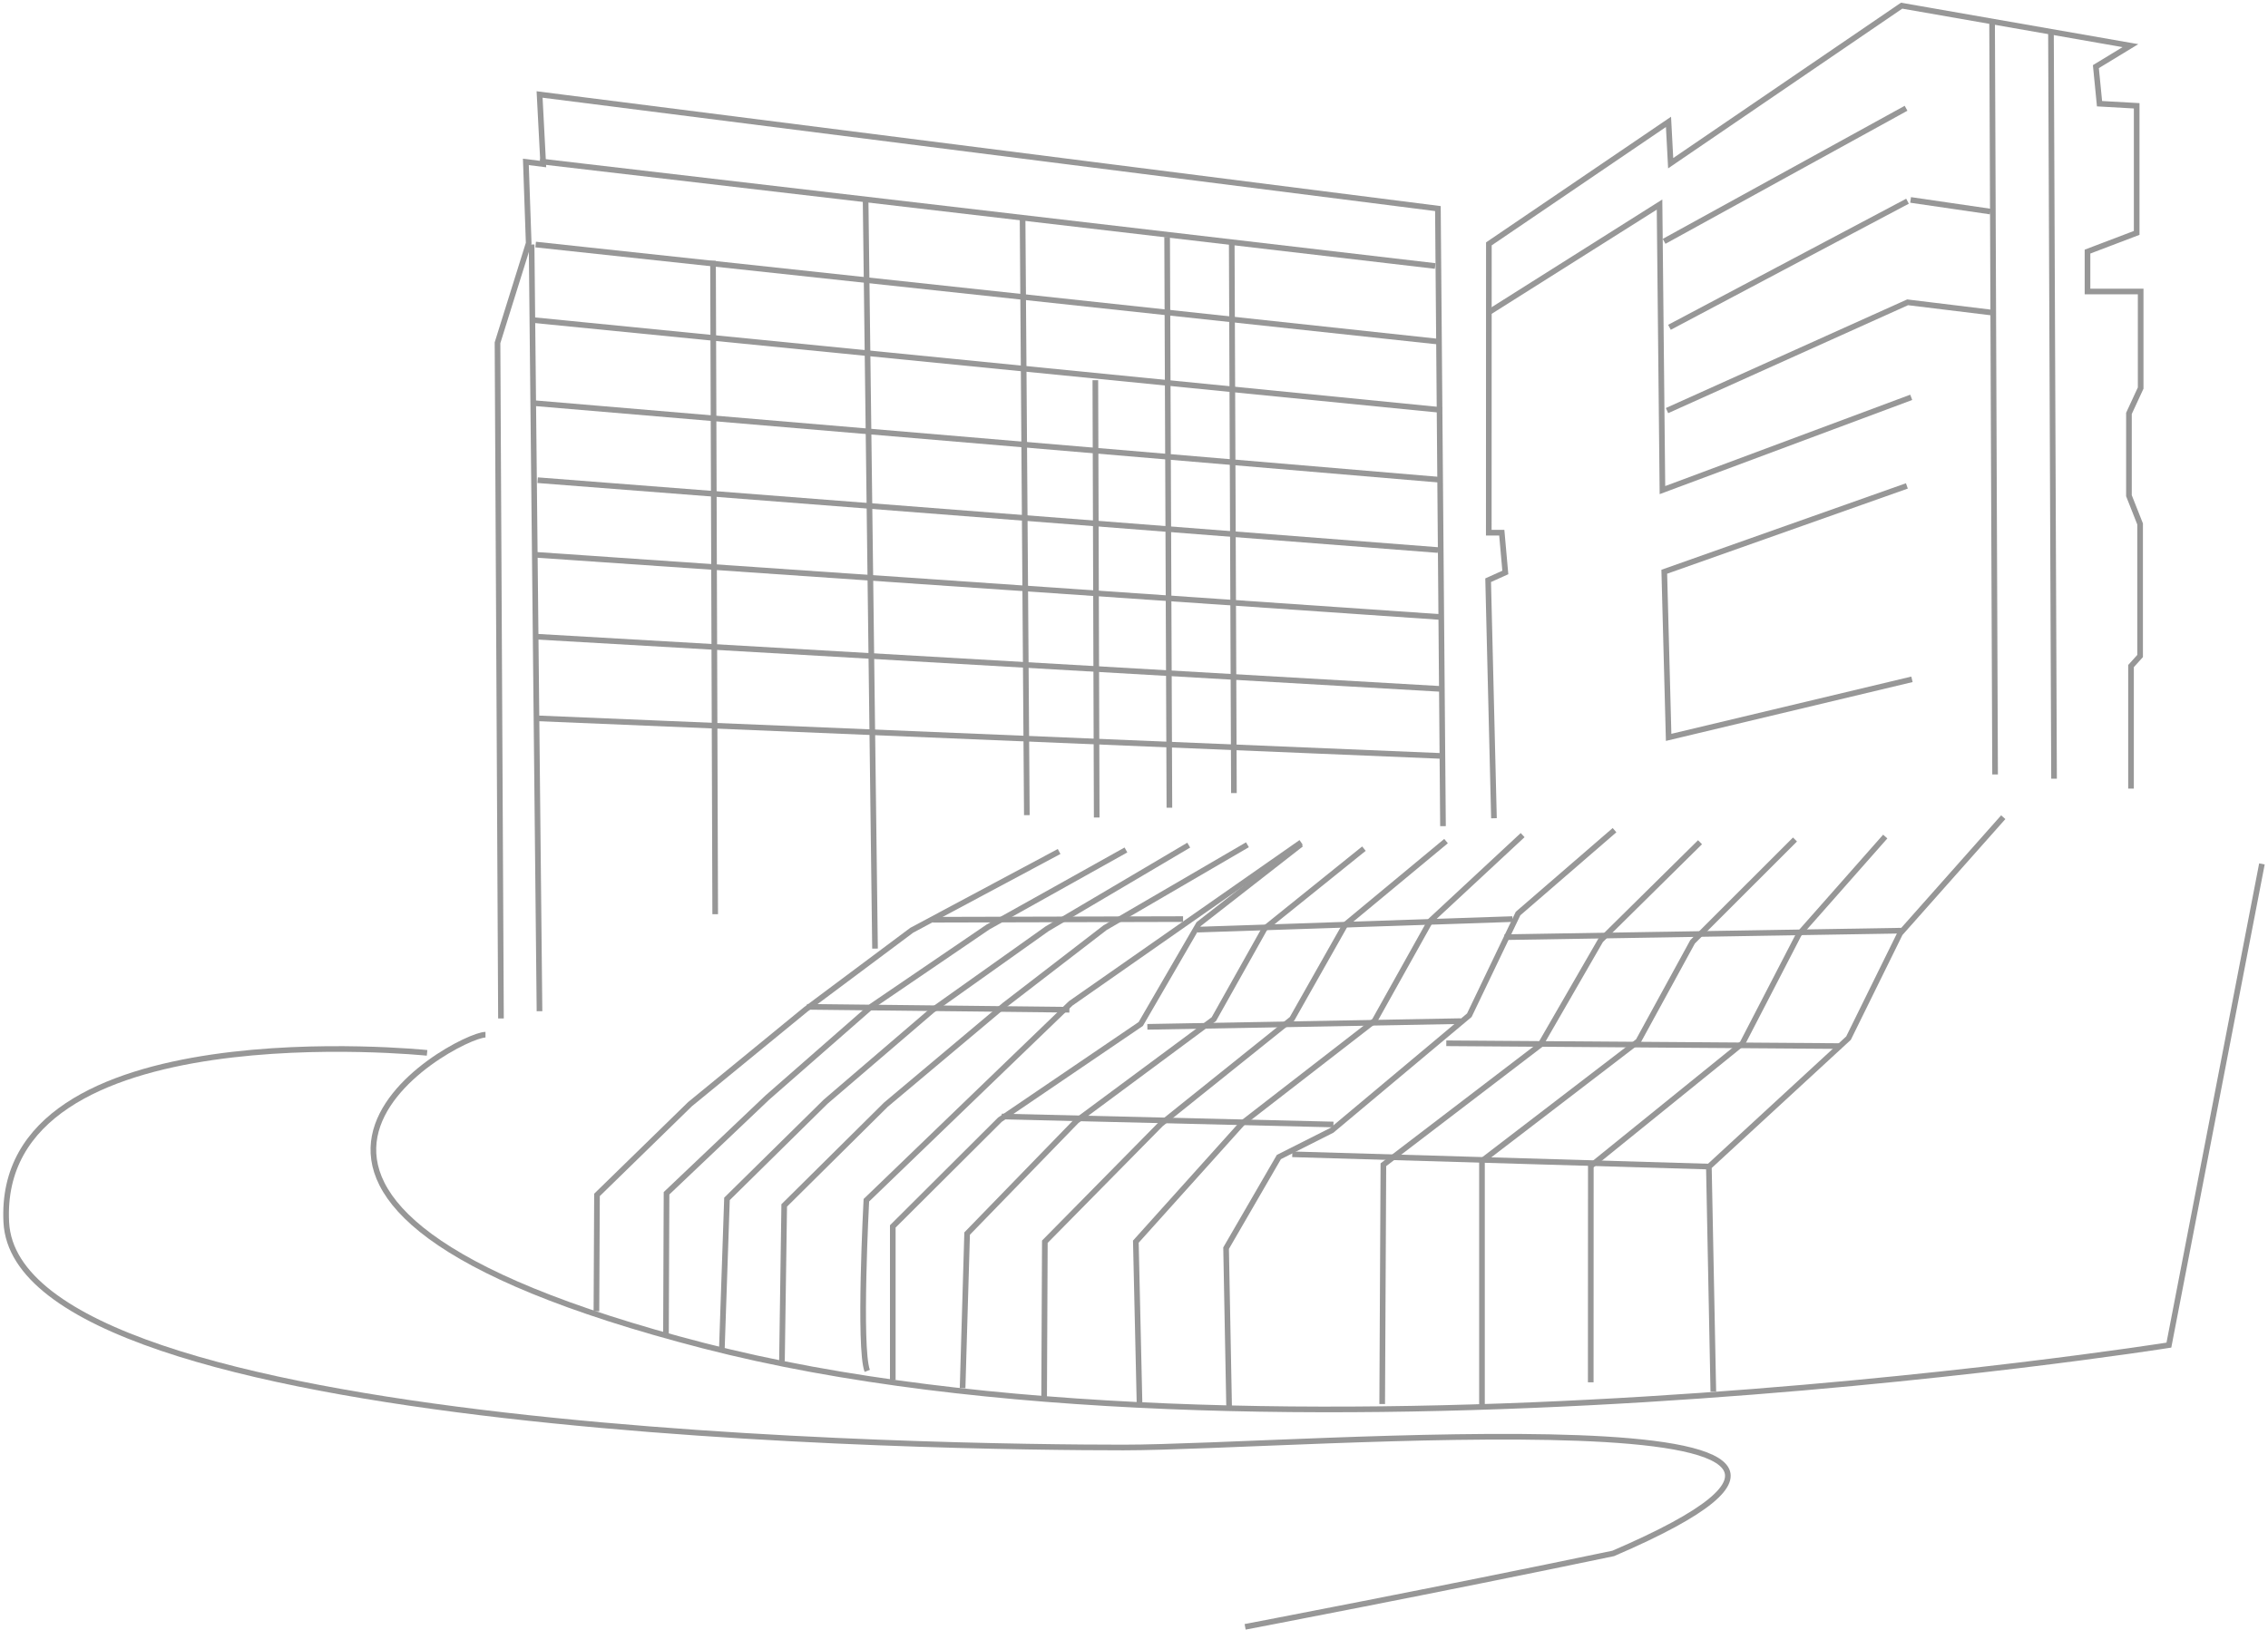 <?xml version="1.0" encoding="UTF-8" standalone="no"?>
<svg width="402px" height="289px" viewBox="0 0 402 289" version="1.1" xmlns="http://www.w3.org/2000/svg" xmlns:xlink="http://www.w3.org/1999/xlink" xmlns:sketch="http://www.bohemiancoding.com/sketch/ns">
    <!-- Generator: Sketch 3.3.3 (12081) - http://www.bohemiancoding.com/sketch -->
    <title>line_drawigs</title>
    <desc>Created with Sketch.</desc>
    <defs></defs>
    <g id="Page-1" stroke="none" stroke-width="1" fill="none" fill-rule="evenodd" sketch:type="MSPage">
        <g id="Group" sketch:type="MSLayerGroup" transform="translate(1, 1)" stroke="#979797">
            <path d="M399.924,152.15 L383.433,237.454 C383.433,237.454 222.488,263.048 123.702,237.553 C24.915,212.058 79.928,182.427 85.051,182.427" id="Path-1" sketch:type="MSShapeGroup"></path>
            <path d="M74.698,185.647 C74.698,185.647 -1.877,177.707 0.117,215.697 C2.112,253.688 167.65,255.605 198.137,255.605 C228.624,255.605 353.644,244.849 284.94,274.384 C253.968,280.857 219.698,287.396 219.698,287.396" id="Path-2" sketch:type="MSShapeGroup"></path>
            <path d="M354.074,143.868 L335.779,164.483 L326.647,183.035 L301.895,205.839 L302.684,245.716" id="Path-3" sketch:type="MSShapeGroup"></path>
            <path d="M333.156,147.3 L317.84,164.647 L307.852,183.957 L280.973,205.7 L280.957,244.046" id="Path-4" sketch:type="MSShapeGroup"></path>
            <path d="M317.16,147.821 L299.009,165.956 L289.378,183.576 L261.679,204.802 L261.679,247.947" id="Path-5" sketch:type="MSShapeGroup"></path>
            <path d="M300.328,148.306 L282.709,165.699 L272.016,184.235 L244.203,205.478 L243.992,247.9" id="Path-6" sketch:type="MSShapeGroup"></path>
            <path d="M285.172,146.167 L268.069,160.952 L259.436,178.974 L235.071,199.376 L225.681,204.112 L216.323,220.267 L216.855,248.261" id="Path-7" sketch:type="MSShapeGroup"></path>
            <path d="M268.888,147.042 L252.542,162.231 L242.636,179.963 L219.22,198.097 L200.327,219.114 L200.987,248.132" id="Path-8" sketch:type="MSShapeGroup"></path>
            <path d="M255.309,148.105 L237.462,162.905 L228.006,179.623 L204.749,198.273 L184.197,219.128 L184.068,247.313" id="Path-9" sketch:type="MSShapeGroup"></path>
            <path d="M240.755,149.444 L223.167,163.6 L214.149,179.674 L189.815,197.71 L170.422,217.68 L169.619,245.075" id="Path-10" sketch:type="MSShapeGroup"></path>
            <path d="M229.624,148.656 L211.474,162.812 L201.198,180.529 L176.235,197.489 L157.245,216.412 L157.245,243.664" id="Path-11" sketch:type="MSShapeGroup"></path>
            <path d="M152.72,242.02 C151.174,238.025 152.561,211.774 152.561,211.774 L188.778,176.875 L229.624,148.337" id="Path-12" sketch:type="MSShapeGroup"></path>
            <path d="M220.106,148.754 L194.87,163.457 L177.008,177.21 L156.023,194.831 L138.001,212.691 L137.6,240.345" id="Path-13" sketch:type="MSShapeGroup"></path>
            <path d="M209.702,148.821 L184.61,163.637 L164.253,178.097 L145.346,194.3 L127.856,211.532 L126.953,238.041" id="Path-14" sketch:type="MSShapeGroup"></path>
            <path d="M198.57,149.676 L174.122,163.332 L153.525,177.359 L135.003,193.578 L117.142,210.538 L117.043,235.706" id="Path-15" sketch:type="MSShapeGroup"></path>
            <path d="M186.727,149.948 L160.605,163.909 L141.841,177.922 L121.306,194.738 L104.815,210.826 L104.716,231.455" id="Path-16" sketch:type="MSShapeGroup"></path>
            <path d="M336.346,163.977 L265.678,165.137" id="Path-17" sketch:type="MSShapeGroup"></path>
            <path d="M325.313,184.446 L255.355,183.946" id="Path-18" sketch:type="MSShapeGroup"></path>
            <path d="M267.079,161.931 L211.227,163.802" id="Path-19" sketch:type="MSShapeGroup"></path>
            <path d="M257.964,180.019 L202.368,181.034" id="Path-20" sketch:type="MSShapeGroup"></path>
            <path d="M235.35,198.345 L176.55,196.928" id="Path-21" sketch:type="MSShapeGroup"></path>
            <path d="M302.246,205.817 L228.053,203.627" id="Path-22" sketch:type="MSShapeGroup"></path>
            <path d="M208.697,161.931 L164.325,162.044" id="Path-23" sketch:type="MSShapeGroup"></path>
            <path d="M188.546,178.004 L142.038,177.488" id="Path-24" sketch:type="MSShapeGroup"></path>
            <path d="M254.768,145.455 L253.866,35.976 L94.641,15.749 L95.286,28.086 L92.209,27.7 L92.709,42.099 L87.184,59.764 L87.797,179.549" id="Path-25" sketch:type="MSShapeGroup"></path>
            <path d="M94.625,178.262 L93.224,42.341" id="Path-26" sketch:type="MSShapeGroup"></path>
            <path d="M253.382,46.154 L94.704,27.602" id="Path-27" sketch:type="MSShapeGroup"></path>
            <path d="M263.802,144.054 L262.772,101.857 L265.817,100.486 L265.188,93.432 L262.885,93.432 L262.901,42.233 L294.738,20.604 L295.125,27.932 L336.063,0.005 L376.615,7.091 L370.492,10.812 L371.137,17.383 L377.723,17.755 L377.723,40.288 L369.008,43.603 L369.008,50.673 L378.431,50.673 L378.431,67.795 L376.352,72.287 L376.352,86.876 L378.331,91.885 L378.331,99.89 L378.331,115.295 L376.719,117.076 L376.719,138.803" id="Path-28" sketch:type="MSShapeGroup"></path>
            <path d="M362.531,4.603 L363.077,137.044" id="Path-29" sketch:type="MSShapeGroup"></path>
            <path d="M352.095,2.588 L352.626,136.288" id="Path-30" sketch:type="MSShapeGroup"></path>
            <path d="M262.761,54.446 L293.151,35.265 L293.665,85.882 L337.763,69.437" id="Path-31" sketch:type="MSShapeGroup"></path>
            <path d="M336.991,85.14 L293.99,100.357 L294.764,129.716 L337.892,119.426" id="Path-32" sketch:type="MSShapeGroup"></path>
            <path d="M337.104,34.668 L294.908,57.023" id="Path-33" sketch:type="MSShapeGroup"></path>
            <path d="M336.846,18.192 L293.96,41.784" id="Path-34" sketch:type="MSShapeGroup"></path>
            <path d="M217.323,41.693 L217.71,139.592" id="Path-35" sketch:type="MSShapeGroup"></path>
            <path d="M152.422,34.092 L154.096,167.163" id="Path-36" sketch:type="MSShapeGroup"></path>
            <path d="M93.946,42.352 L254.427,59.616" id="Path-37" sketch:type="MSShapeGroup"></path>
            <path d="M93.286,55.72 L254.556,71.695" id="Path-38" sketch:type="MSShapeGroup"></path>
            <path d="M93.317,70.439 L254.536,84.079" id="Path-39" sketch:type="MSShapeGroup"></path>
            <path d="M94.296,84.125 L253.877,96.509" id="Path-40" sketch:type="MSShapeGroup"></path>
            <path d="M254.588,108.398 L93.688,97.334" id="Path-41" sketch:type="MSShapeGroup"></path>
            <path d="M93.946,111.861 L254.814,121.153" id="Path-42" sketch:type="MSShapeGroup"></path>
            <path d="M254.427,133.006 L93.719,126.322" id="Path-43" sketch:type="MSShapeGroup"></path>
            <path d="M125.382,45.238 L125.769,161.061" id="Path-44" sketch:type="MSShapeGroup"></path>
            <path d="M180.25,37.472 L181.007,143.503" id="Path-45" sketch:type="MSShapeGroup"></path>
            <path d="M193.148,66.393 L193.39,143.92" id="Path-46" sketch:type="MSShapeGroup"></path>
            <path d="M205.872,41.013 L206.274,142.184" id="Path-47" sketch:type="MSShapeGroup"></path>
            <path d="M337.65,34.441 L351.791,36.504" id="Path-48" sketch:type="MSShapeGroup"></path>
            <path d="M351.905,54.395 L337.12,52.592 L294.476,71.788" id="Path-49" sketch:type="MSShapeGroup"></path>
        </g>
    </g>
</svg>